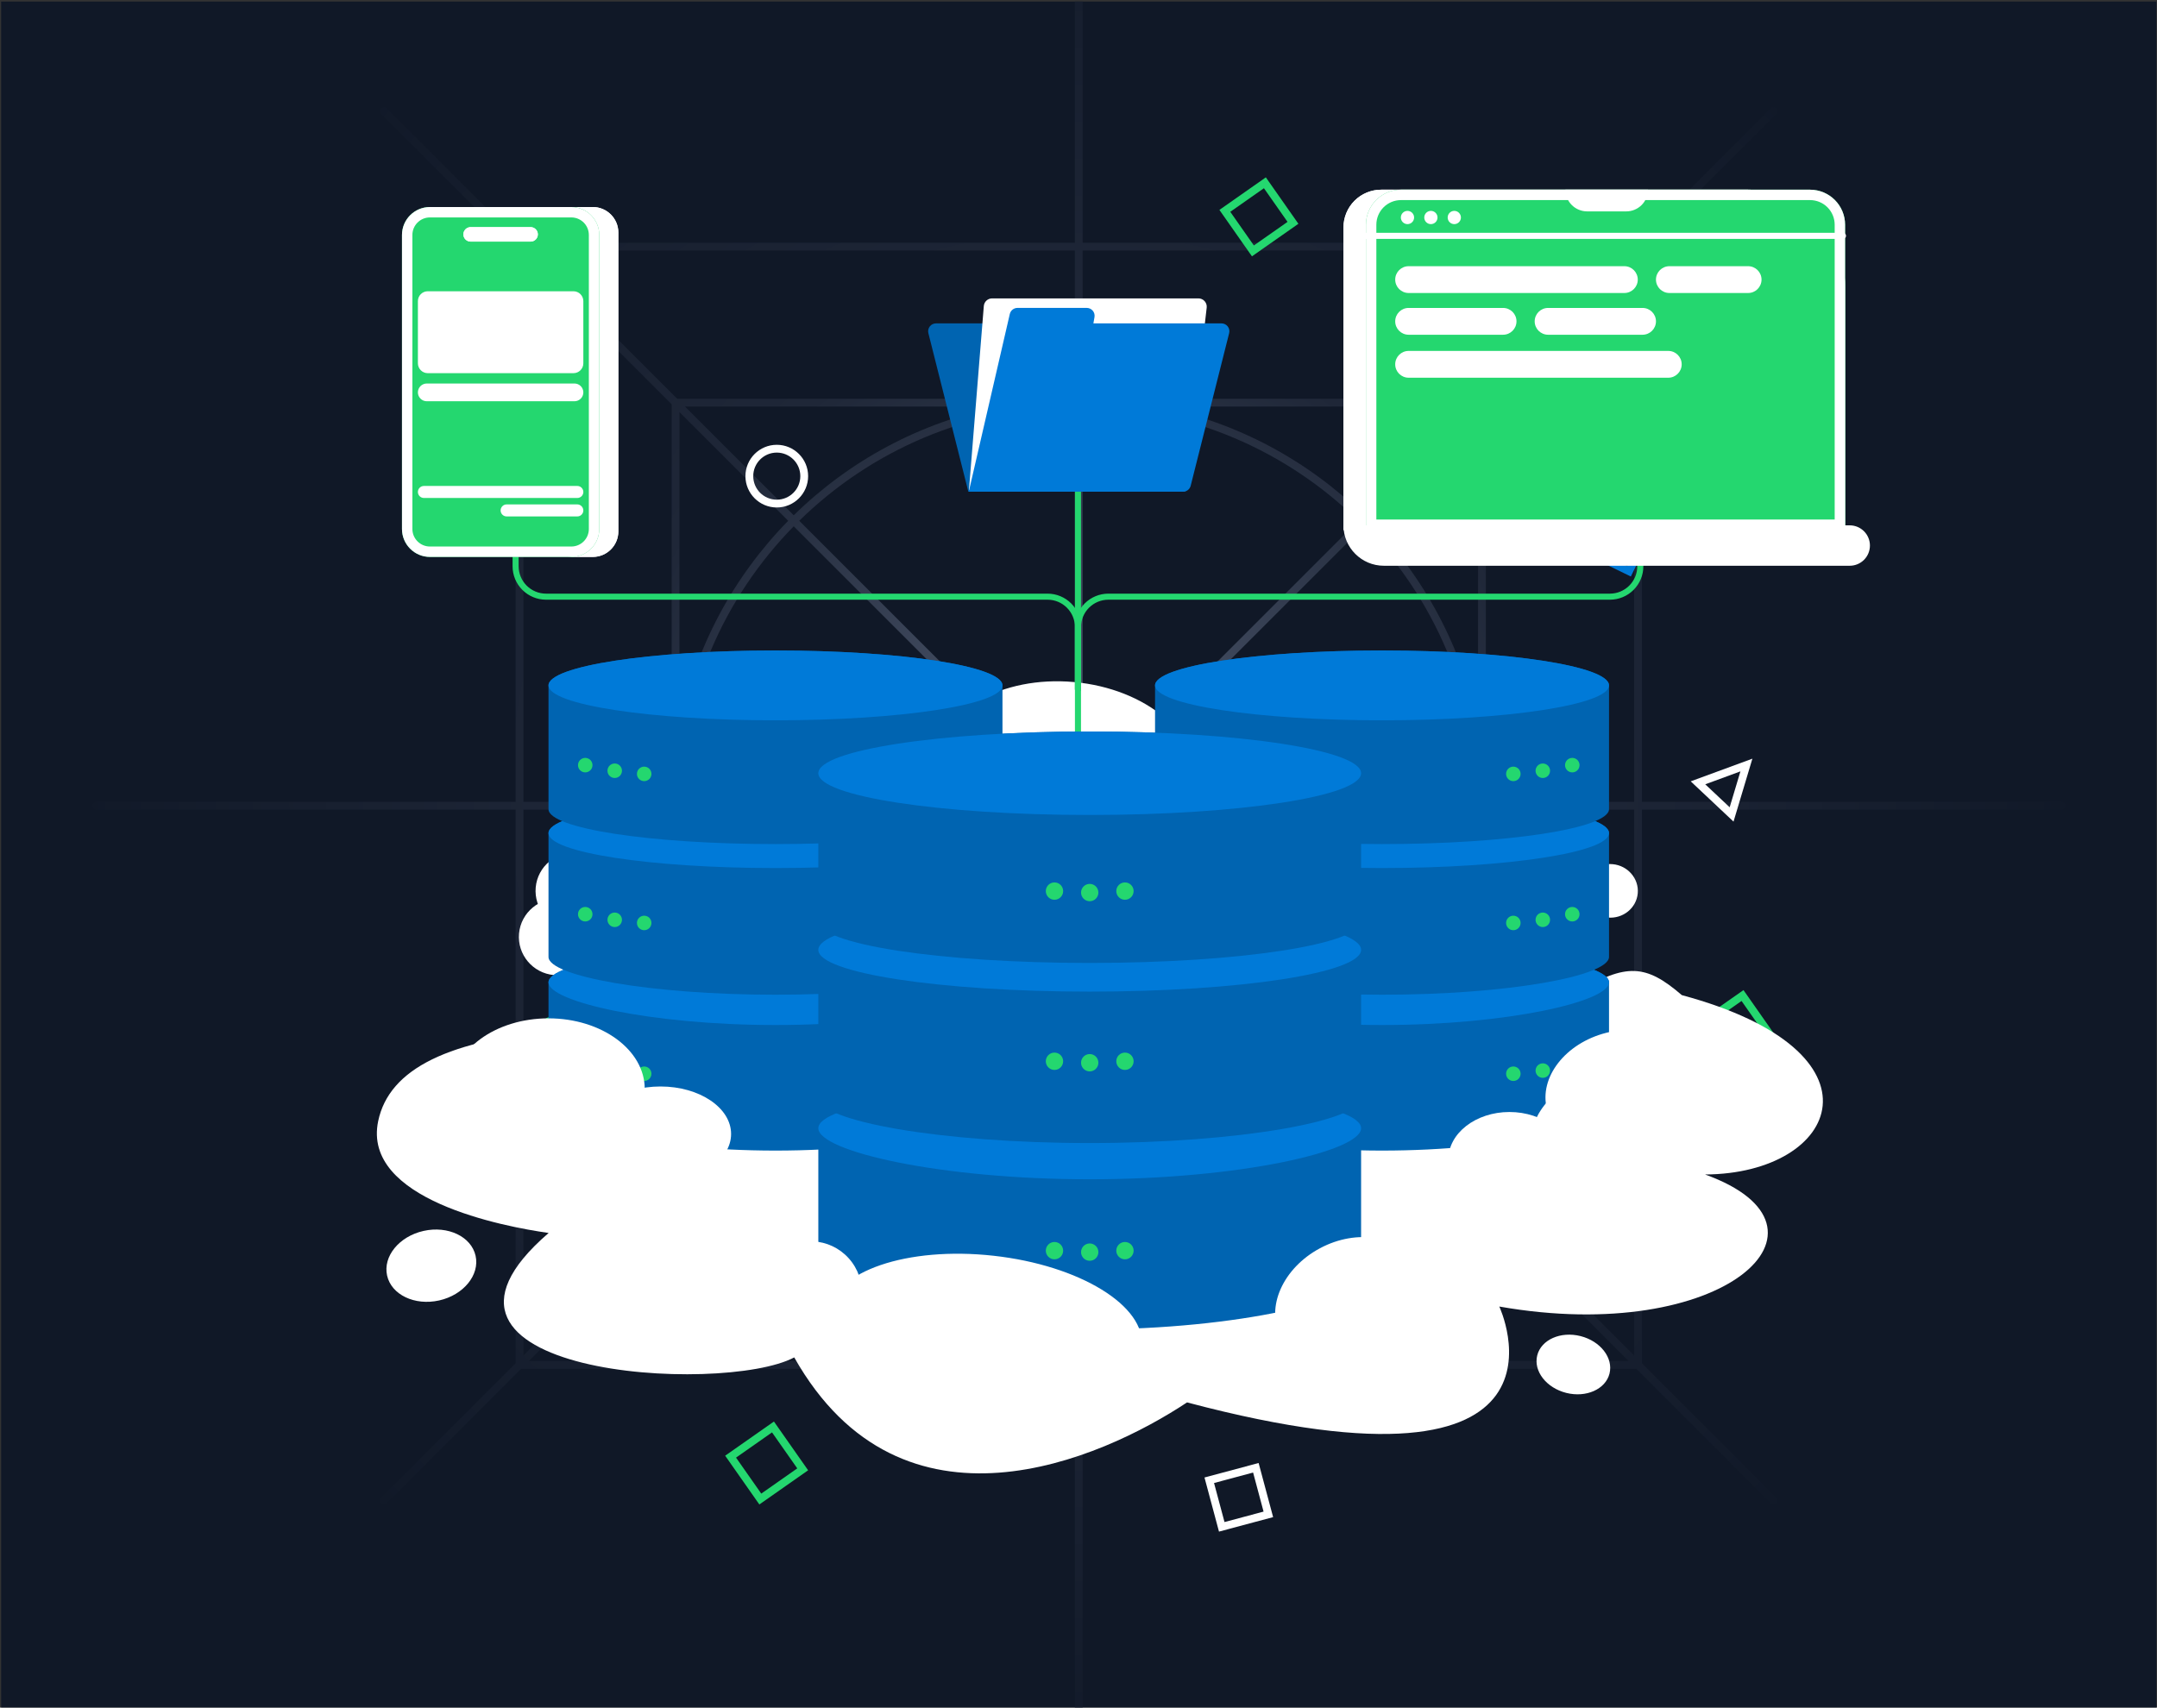 <?xml version="1.0" encoding="UTF-8" standalone="no"?><!DOCTYPE svg PUBLIC "-//W3C//DTD SVG 1.1//EN" "http://www.w3.org/Graphics/SVG/1.1/DTD/svg11.dtd"><svg width="100%" height="100%" viewBox="0 0 1244 985" version="1.1" xmlns="http://www.w3.org/2000/svg" xmlns:xlink="http://www.w3.org/1999/xlink" xml:space="preserve" xmlns:serif="http://www.serif.com/" style="fill-rule:evenodd;clip-rule:evenodd;stroke-linejoin:round;stroke-miterlimit:2;"><rect x="0" y="0" width="1244" height="985" fill="#333333" stroke="none"/><rect id="FE-Storage" x="0.65" y="0.904" width="1243" height="984" style="fill:rgb(16,24,39);"/><clipPath id="_clip1"><rect x="0.65" y="0.904" width="1243" height="984"/></clipPath><g clip-path="url(#_clip1)"><g id="Bg-grid" serif:id="Bg grid"><path d="M297.363,467.048L55.441,467.048C54.199,467.048 53.191,466.039 53.191,464.798C53.191,463.556 54.199,462.548 55.441,462.548L297.363,462.548L297.363,143.192L219.835,65.665C218.957,64.787 218.957,63.361 219.835,62.483C220.714,61.605 222.139,61.605 223.017,62.483L300.545,140.01L619.9,140.01L619.9,-73.805C619.9,-75.047 620.908,-76.055 622.15,-76.055C623.392,-76.055 624.4,-75.047 624.4,-73.805L624.4,140.01L943.756,140.01L1021.28,62.483C1022.16,61.605 1023.59,61.605 1024.46,62.483C1025.34,63.361 1025.34,64.787 1024.46,65.665L946.938,143.192L946.938,462.548L1188.86,462.548C1190.1,462.548 1191.11,463.556 1191.11,464.798C1191.11,466.039 1190.1,467.048 1188.86,467.048L946.938,467.048L946.938,786.403L1024.46,863.93C1025.34,864.809 1025.34,866.234 1024.46,867.112C1023.59,867.991 1022.16,867.991 1021.28,867.112L943.756,789.585L624.4,789.585L624.4,1059.61C624.4,1060.86 623.392,1061.86 622.15,1061.86C620.908,1061.86 619.9,1060.86 619.9,1059.61L619.9,789.585L300.545,789.585L223.017,867.112C222.139,867.991 220.714,867.991 219.835,867.112C218.957,866.234 218.957,864.809 219.835,863.93L297.363,786.403L297.363,467.048ZM301.863,147.692C301.863,170.824 301.863,316.373 301.863,462.548L387.363,462.548L387.363,233.192L301.863,147.692ZM619.9,144.51L305.045,144.51L390.545,230.01L619.9,230.01L619.9,144.51ZM939.256,144.51L624.4,144.51L624.4,230.01L853.756,230.01L939.256,144.51ZM942.438,462.548L942.438,147.692L856.938,233.192L856.938,462.548L942.438,462.548ZM942.438,781.903L942.438,467.048L856.938,467.048L856.938,696.403L942.438,781.903ZM624.4,785.085L939.256,785.085L853.756,699.585L624.4,699.585L624.4,785.085ZM305.045,785.085L619.9,785.085L619.9,699.585L390.545,699.585L305.045,785.085ZM301.863,467.048C301.863,613.222 301.863,758.772 301.863,781.903L387.363,696.403L387.363,467.048L301.863,467.048ZM391.863,237.692C391.863,261.311 391.863,336.272 391.863,418.861C400.926,373.243 423.224,332.367 454.58,300.409L391.863,237.692ZM576.213,234.51C489.293,234.51 411.474,234.51 395.045,234.51L457.762,297.227C489.72,265.872 530.596,243.574 576.213,234.51ZM849.256,234.51C832.826,234.51 755.007,234.51 668.087,234.51C713.705,243.574 754.581,265.872 786.539,297.227L849.256,234.51ZM852.438,418.861L852.438,237.692L789.721,300.409C821.076,332.367 843.374,373.243 852.438,418.861ZM852.438,691.903L852.438,510.735C843.374,556.352 821.076,597.228 789.721,629.186L852.438,691.903ZM668.087,695.085C755.007,695.085 832.826,695.085 849.256,695.085L786.539,632.368C754.581,663.724 713.705,686.021 668.087,695.085ZM395.045,695.085C411.474,695.085 489.293,695.085 576.213,695.085C530.596,686.021 489.72,663.724 457.762,632.368L395.045,695.085ZM391.863,510.735C391.863,597.83 391.863,675.493 391.863,691.903L454.58,629.186C423.224,597.228 400.926,556.352 391.863,510.735ZM457.761,303.591C417.496,344.645 392.467,400.697 391.874,462.548L616.718,462.548L457.761,303.591ZM619.9,234.521C558.049,235.114 501.998,260.143 460.943,300.409L619.9,459.366L619.9,234.521ZM783.357,300.409C742.303,260.143 686.251,235.114 624.4,234.521L624.4,459.366L783.357,300.409ZM852.427,462.548C851.833,400.697 826.805,344.645 786.539,303.591L627.582,462.548L852.427,462.548ZM786.539,626.005C826.805,584.95 851.833,528.899 852.427,467.048L627.582,467.048L786.539,626.005ZM624.4,695.074C686.251,694.481 742.303,669.452 783.357,629.187L624.4,470.23L624.4,695.074ZM460.943,629.187C501.998,669.452 558.049,694.481 619.9,695.074L619.9,470.23L460.943,629.187ZM391.874,467.048C392.467,528.899 417.496,584.95 457.761,626.005L616.718,467.048L391.874,467.048Z" style="fill:url(#_Radial2);"/></g><g><path d="M426.157,415.948C439.685,415.948 450.669,426.931 450.669,440.46C450.669,453.988 439.685,464.971 426.157,464.971C412.629,464.971 401.646,453.988 401.646,440.46C401.646,426.931 412.629,415.948 426.157,415.948ZM426.157,420.448C415.113,420.448 406.146,429.415 406.146,440.46C406.146,451.504 415.113,460.471 426.157,460.471C437.202,460.471 446.169,451.504 446.169,440.46C446.169,429.415 437.202,420.448 426.157,420.448Z" style="fill:rgb(0,215,111);"/><path d="M983.801,202.071C992.681,202.071 999.891,209.281 999.891,218.161C999.891,227.041 992.681,234.251 983.801,234.251C974.92,234.251 967.71,227.041 967.71,218.161C967.71,209.281 974.92,202.071 983.801,202.071ZM983.801,206.571C977.404,206.571 972.21,211.764 972.21,218.161C972.21,224.558 977.404,229.751 983.801,229.751C990.197,229.751 995.391,224.558 995.391,218.161C995.391,211.764 990.197,206.571 983.801,206.571Z" style="fill:rgb(0,215,111);"/><path d="M447.99,256.577C457.968,256.577 466.068,264.678 466.068,274.656C466.068,284.634 457.968,292.734 447.99,292.734C438.012,292.734 429.912,284.634 429.912,274.656C429.912,264.678 438.012,256.577 447.99,256.577ZM447.99,261.077C440.496,261.077 434.412,267.162 434.412,274.656C434.412,282.15 440.496,288.234 447.99,288.234C455.484,288.234 461.568,282.15 461.568,274.656C461.568,267.162 455.484,261.077 447.99,261.077Z" style="fill:white;"/><path d="M784.28,618.367C797.808,618.367 808.792,629.35 808.792,642.878C808.792,656.407 797.808,667.39 784.28,667.39C770.752,667.39 759.769,656.407 759.769,642.878C759.769,629.35 770.752,618.367 784.28,618.367ZM784.28,622.867C773.235,622.867 764.269,631.834 764.269,642.878C764.269,653.923 773.235,662.89 784.28,662.89C795.325,662.89 804.292,653.923 804.292,642.878C804.292,631.834 795.325,622.867 784.28,622.867Z" style="fill:rgb(0,215,111);"/><path d="M328.789,722.549C337.67,722.549 344.88,729.759 344.88,738.64C344.88,747.52 337.67,754.73 328.789,754.73C319.909,754.73 312.699,747.52 312.699,738.64C312.699,729.759 319.909,722.549 328.789,722.549ZM328.789,727.049C322.393,727.049 317.199,732.243 317.199,738.64C317.199,745.037 322.393,750.23 328.789,750.23C335.186,750.23 340.38,745.037 340.38,738.64C340.38,732.243 335.186,727.049 328.789,727.049Z" style="fill:rgb(0,215,111);"/><path d="M325.734,584.875C339.263,584.875 350.246,595.858 350.246,609.386C350.246,622.914 339.263,633.898 325.734,633.898C312.206,633.898 301.223,622.914 301.223,609.386C301.223,595.858 312.206,584.875 325.734,584.875ZM325.734,589.375C314.69,589.375 305.723,598.342 305.723,609.386C305.723,620.431 314.69,629.398 325.734,629.398C336.779,629.398 345.746,620.431 345.746,609.386C345.746,598.342 336.779,589.375 325.734,589.375Z" style="fill:rgb(0,215,111);"/><path d="M920.811,275.424L959.25,294.118L940.556,332.557L902.117,313.863L920.811,275.424ZM922.89,281.439L908.132,311.784L938.477,326.542L953.235,296.197L922.89,281.439Z" style="fill:rgb(0,122,216);"/><path d="M730.047,102.308L748.819,129.09L722.038,147.862L703.266,121.08L730.047,102.308ZM728.945,108.576L709.534,122.182L723.14,141.594L742.551,127.988L728.945,108.576Z" style="fill:rgb(36,215,111);"/><path d="M1005.51,571.132L1024.28,597.914L997.497,616.686L978.725,589.904L1005.51,571.132ZM1004.4,577.4L984.993,591.006L998.599,610.418L1018.01,596.812L1004.4,577.4Z" style="fill:rgb(36,215,111);"/><path d="M446.352,819.996L466.068,848.125L437.939,867.842L418.223,839.713L446.352,819.996ZM445.25,826.264L424.491,840.815L439.041,861.574L459.801,847.023L445.25,826.264Z" style="fill:rgb(36,215,111);"/><path d="M761.563,695.195L786.096,730.197L751.095,754.73L726.562,719.729L761.563,695.195ZM760.461,701.463L732.83,720.831L752.197,748.462L779.829,729.094L760.461,701.463Z" style="fill:rgb(36,215,111);"/><path d="M292.909,176.911L324.125,168.547L332.49,199.764L301.273,208.128L292.909,176.911ZM298.42,180.093L304.455,202.617L326.978,196.582L320.943,174.058L298.42,180.093Z" style="fill:rgb(36,215,111);"/><path d="M694.662,852.283L725.879,843.919L734.243,875.136L703.026,883.5L694.662,852.283ZM700.173,855.465L706.208,877.989L728.732,871.954L722.697,849.43L700.173,855.465Z" style="fill:white;"/><path d="M1010.65,437.633L999.768,473.938L975.076,450.711L1010.65,437.633ZM1003.75,444.962C1003.75,444.962 983.463,452.422 983.463,452.422L997.547,465.671L1003.75,444.962Z" style="fill:white;"/></g><path d="M619.355,393.428C660.895,397.163 692.514,423.62 689.92,452.473C687.326,481.325 651.495,501.718 609.955,497.983C568.415,494.249 536.796,467.792 539.39,438.939C541.984,410.086 577.815,389.694 619.355,393.428Z" style="fill:white;"/><path d="M619.942,268.835L623.438,268.835L623.438,446.996L619.942,446.996L619.942,268.835Z" style="fill:rgb(36,215,111);"/><path d="M623.44,397.693C623.44,398.659 622.656,399.443 621.69,399.443C620.724,399.443 619.94,398.659 619.94,397.693L619.94,361.726C619.94,357.538 618.276,353.521 615.315,350.559C612.353,347.598 608.336,345.934 604.148,345.934L314.905,345.934C309.789,345.934 304.882,343.901 301.264,340.283C297.646,336.665 295.613,331.758 295.613,326.642L295.613,313.99C295.613,313.024 296.397,312.24 297.363,312.24C298.329,312.24 299.113,313.024 299.113,313.99L299.113,326.642C299.113,330.83 300.777,334.847 303.738,337.809C306.7,340.77 310.717,342.434 314.905,342.434L604.148,342.434C609.265,342.434 614.172,344.466 617.79,348.084C621.408,351.702 623.44,356.609 623.44,361.726L623.44,397.693Z" style="fill:rgb(36,215,111);"/><path d="M623.44,397.693C623.44,398.659 622.656,399.443 621.69,399.443C620.724,399.443 619.94,398.659 619.94,397.693L619.94,361.726C619.94,356.609 621.973,351.702 625.591,348.084C629.209,344.466 634.116,342.434 639.232,342.434L928.475,342.434C932.664,342.434 936.68,340.77 939.642,337.809C942.604,334.847 944.267,330.83 944.267,326.642L944.267,313.99C944.267,313.024 945.052,312.24 946.017,312.24C946.983,312.24 947.767,313.024 947.767,313.99L947.767,326.642C947.767,331.758 945.735,336.665 942.117,340.283C938.499,343.901 933.592,345.934 928.475,345.934L639.232,345.934C635.044,345.934 631.027,347.598 628.066,350.559C625.104,353.521 623.44,357.538 623.44,361.726L623.44,397.693Z" style="fill:rgb(36,215,111);"/><path d="M930.04,498.491C938.802,499.279 945.296,506.819 944.531,515.317C943.767,523.816 936.033,530.077 927.271,529.289C918.509,528.501 912.016,520.962 912.78,512.463C913.544,503.964 921.278,497.704 930.04,498.491Z" style="fill:white;"/><path d="M323.382,518.492C335.561,519.587 344.564,530.326 343.473,542.459C342.382,554.591 331.609,563.552 319.43,562.457C307.251,561.362 298.249,550.623 299.339,538.491C300.43,526.358 311.203,517.397 323.382,518.492Z" style="fill:white;"/><path d="M333,491.908C345.179,493.003 354.181,503.742 353.09,515.874C351.999,528.006 341.226,536.967 329.047,535.872C316.868,534.777 307.866,524.038 308.956,511.906C310.047,499.774 320.821,490.813 333,491.908Z" style="fill:white;"/><path d="M324.5,594.402C259.149,599.521 224.449,616.411 218.11,646.684C208.635,691.936 290.173,707.532 316.424,711.226C221.29,793.213 416.518,805.002 458.061,783.016C520.225,892.956 635.253,841.705 684.604,808.966C919.9,871.312 864.687,753.667 864.687,753.667C993.88,776.425 1068.16,708.027 983.348,677.49C1060.78,677.12 1091.25,606.698 969.944,574.025C949.204,556.127 937.911,555.493 909.821,572.121" style="fill:white;"/><g id="Layer-1" serif:id="Layer 1"/><g id="Coloured"/><g><g><path d="M927.966,566.643C927.966,555.527 869.307,546.502 797.056,546.502C724.805,546.502 666.146,555.527 666.146,566.643L666.146,637.674L666.167,637.674C666.153,637.796 666.146,637.919 666.146,638.041C666.146,649.157 724.805,663.707 797.056,663.707C869.307,663.707 927.966,649.157 927.966,638.041C927.966,637.919 927.959,637.796 927.945,637.674L927.966,637.674L927.966,566.643Z" style="fill:rgb(0,100,177);"/><path d="M797.056,546.502C724.805,546.502 666.146,555.527 666.146,566.643C666.146,577.76 724.805,591.277 797.056,591.277C869.307,591.277 927.966,577.76 927.966,566.643C927.966,555.527 869.307,546.502 797.056,546.502Z" style="fill:rgb(0,122,216);"/></g><g><path d="M927.966,480.588C927.966,469.472 869.307,460.447 797.056,460.447C724.805,460.447 666.146,469.472 666.146,480.588L666.146,551.619L666.167,551.619C666.153,551.741 666.146,551.863 666.146,551.986C666.146,563.102 724.805,573.799 797.056,573.799C869.307,573.799 927.966,563.102 927.966,551.986C927.966,551.863 927.959,551.741 927.945,551.619L927.966,551.619L927.966,480.588Z" style="fill:rgb(0,100,177);"/><ellipse cx="797.056" cy="480.588" rx="130.91" ry="20.141" style="fill:rgb(0,122,216);"/></g><g><path d="M927.966,395.365C927.966,384.249 869.307,375.224 797.056,375.224C724.805,375.224 666.146,384.249 666.146,395.365L666.146,466.396L666.167,466.396C666.153,466.518 666.146,466.64 666.146,466.763C666.146,477.879 724.805,486.904 797.056,486.904C869.307,486.904 927.966,477.879 927.966,466.763C927.966,466.64 927.959,466.518 927.945,466.396L927.966,466.396L927.966,395.365Z" style="fill:rgb(0,100,177);"/><ellipse cx="797.056" cy="395.365" rx="130.91" ry="20.141" style="fill:rgb(0,122,216);"/></g><g><circle cx="906.778" cy="441.369" r="4.182" style="fill:rgb(36,215,111);"/><circle cx="889.78" cy="444.598" r="4.182" style="fill:rgb(36,215,111);"/><circle cx="872.781" cy="446.414" r="4.182" style="fill:rgb(36,215,111);"/></g><g><circle cx="906.778" cy="527.355" r="4.182" style="fill:rgb(36,215,111);"/><circle cx="889.78" cy="530.583" r="4.182" style="fill:rgb(36,215,111);"/><circle cx="872.781" cy="532.399" r="4.182" style="fill:rgb(36,215,111);"/></g><g><circle cx="906.778" cy="614.331" r="4.182" style="fill:rgb(36,215,111);"/><circle cx="889.78" cy="617.559" r="4.182" style="fill:rgb(36,215,111);"/><circle cx="872.781" cy="619.375" r="4.182" style="fill:rgb(36,215,111);"/></g></g><g><g><path d="M316.334,566.643C316.334,555.527 374.993,546.502 447.245,546.502C519.496,546.502 578.155,555.527 578.155,566.643L578.155,637.674L578.133,637.674C578.148,637.796 578.155,637.919 578.155,638.041C578.155,649.157 519.496,663.707 447.245,663.707C374.993,663.707 316.334,649.157 316.334,638.041C316.334,637.919 316.341,637.796 316.356,637.674L316.334,637.674L316.334,566.643Z" style="fill:rgb(0,100,177);"/><path d="M447.245,546.502C519.496,546.502 578.155,555.527 578.155,566.643C578.155,577.76 519.496,591.277 447.245,591.277C374.993,591.277 316.334,577.76 316.334,566.643C316.334,555.527 374.993,546.502 447.245,546.502Z" style="fill:rgb(0,122,216);"/></g><g><path d="M316.334,480.588C316.334,469.472 374.993,460.447 447.245,460.447C519.496,460.447 578.155,469.472 578.155,480.588L578.155,551.619L578.133,551.619C578.148,551.741 578.155,551.863 578.155,551.986C578.155,563.102 519.496,573.799 447.245,573.799C374.993,573.799 316.334,563.102 316.334,551.986C316.334,551.863 316.341,551.741 316.356,551.619L316.334,551.619L316.334,480.588Z" style="fill:rgb(0,100,177);"/><ellipse cx="447.245" cy="480.588" rx="130.91" ry="20.141" style="fill:rgb(0,122,216);"/></g><g><path d="M316.334,395.365C316.334,384.249 374.993,375.224 447.245,375.224C519.496,375.224 578.155,384.249 578.155,395.365L578.155,466.396L578.133,466.396C578.148,466.518 578.155,466.64 578.155,466.763C578.155,477.879 519.496,486.904 447.245,486.904C374.993,486.904 316.334,477.879 316.334,466.763C316.334,466.64 316.341,466.518 316.356,466.396L316.334,466.396L316.334,395.365Z" style="fill:rgb(0,100,177);"/><ellipse cx="447.245" cy="395.365" rx="130.91" ry="20.141" style="fill:rgb(0,122,216);"/></g><g><circle cx="337.523" cy="441.369" r="4.182" style="fill:rgb(36,215,111);"/><circle cx="354.521" cy="444.598" r="4.182" style="fill:rgb(36,215,111);"/><circle cx="371.519" cy="446.414" r="4.182" style="fill:rgb(36,215,111);"/></g><g><circle cx="337.523" cy="527.355" r="4.182" style="fill:rgb(36,215,111);"/><circle cx="354.521" cy="530.583" r="4.182" style="fill:rgb(36,215,111);"/><circle cx="371.519" cy="532.399" r="4.182" style="fill:rgb(36,215,111);"/></g><g><circle cx="337.523" cy="614.331" r="4.182" style="fill:rgb(36,215,111);"/><circle cx="354.521" cy="617.559" r="4.182" style="fill:rgb(36,215,111);"/><circle cx="371.519" cy="619.375" r="4.182" style="fill:rgb(36,215,111);"/></g></g><g><g><path d="M471.953,650.808C471.953,637.517 542.085,626.727 628.468,626.727C714.85,626.727 784.982,637.517 784.982,650.808L784.982,735.731L784.957,735.731C784.974,735.877 784.982,736.023 784.982,736.17C784.982,749.46 714.85,766.855 628.468,766.855C542.085,766.855 471.953,749.46 471.953,736.17C471.953,736.023 471.962,735.877 471.979,735.731L471.953,735.731L471.953,650.808Z" style="fill:rgb(0,100,177);"/><path d="M628.468,626.727C714.85,626.727 784.982,637.517 784.982,650.808C784.982,664.098 714.85,680.26 628.468,680.26C542.085,680.26 471.953,664.098 471.953,650.808C471.953,637.517 542.085,626.727 628.468,626.727Z" style="fill:rgb(0,122,216);"/></g><g><path d="M471.953,547.921C471.953,534.63 542.085,523.84 628.468,523.84C714.85,523.84 784.982,534.63 784.982,547.921L784.982,632.845L784.957,632.845C784.974,632.99 784.982,633.137 784.982,633.283C784.982,646.574 714.85,659.363 628.468,659.363C542.085,659.363 471.953,646.574 471.953,633.283C471.953,633.137 471.962,632.99 471.979,632.845L471.953,632.845L471.953,547.921Z" style="fill:rgb(0,100,177);"/><ellipse cx="628.468" cy="547.921" rx="156.515" ry="24.081" style="fill:rgb(0,122,216);"/></g><g><path d="M471.953,446.03C471.953,432.739 542.085,421.949 628.468,421.949C714.85,421.949 784.982,432.739 784.982,446.03L784.982,530.954L784.957,530.954C784.974,531.099 784.982,531.246 784.982,531.392C784.982,544.682 714.85,555.473 628.468,555.473C542.085,555.473 471.953,544.682 471.953,531.392C471.953,531.246 471.962,531.099 471.979,530.954L471.953,530.954L471.953,446.03Z" style="fill:rgb(0,100,177);"/><ellipse cx="628.468" cy="446.03" rx="156.515" ry="24.081" style="fill:rgb(0,122,216);"/></g><g><circle cx="608.145" cy="514.021" r="5" style="fill:rgb(36,215,111);"/><circle cx="628.468" cy="514.865" r="5" style="fill:rgb(36,215,111);"/><circle cx="648.791" cy="514.021" r="5" style="fill:rgb(36,215,111);"/></g><g><circle cx="608.145" cy="612.181" r="5" style="fill:rgb(36,215,111);"/><circle cx="628.468" cy="613.026" r="5" style="fill:rgb(36,215,111);"/><circle cx="648.791" cy="612.181" r="5" style="fill:rgb(36,215,111);"/></g><g><circle cx="608.145" cy="721.43" r="5" style="fill:rgb(36,215,111);"/><circle cx="628.468" cy="722.275" r="5" style="fill:rgb(36,215,111);"/><circle cx="648.791" cy="721.43" r="5" style="fill:rgb(36,215,111);"/></g></g><ellipse cx="316.334" cy="628.135" rx="55.504" ry="40.711" style="fill:white;"/><ellipse cx="380.929" cy="654.121" rx="40.711" ry="27.394" style="fill:white;"/><path d="M244.285,710.043C258.369,706.895 271.812,713.326 274.286,724.396C276.761,735.466 267.335,747.009 253.251,750.157C239.167,753.305 225.723,746.873 223.249,735.804C220.775,724.734 230.201,713.191 244.285,710.043Z" style="fill:white;"/><path d="M911.541,770.716C923.043,773.619 930.528,783.316 928.246,792.356C925.964,801.396 914.774,806.378 903.272,803.475C891.77,800.572 884.284,790.875 886.566,781.835C888.848,772.795 900.039,767.813 911.541,770.716Z" style="fill:white;"/><path d="M572.973,724.365C622.752,729.877 661.059,753.391 658.462,776.842C655.866,800.293 613.343,814.858 563.563,809.346C513.783,803.834 475.477,780.32 478.073,756.868C480.67,733.417 523.193,718.853 572.973,724.365Z" style="fill:white;"/><path d="M761.305,720.022C782.694,708.609 807.262,712.841 816.134,729.468C825.005,746.094 814.842,768.858 793.453,780.271C772.064,791.683 747.497,787.451 738.625,770.825C729.754,754.198 739.916,731.434 761.305,720.022Z" style="fill:white;"/><path d="M918.083,620.415C941.569,614.404 964.431,624.346 969.103,642.602C973.775,660.859 958.501,680.561 935.014,686.572C911.528,692.583 888.667,682.641 883.994,664.384C879.322,646.128 894.596,626.426 918.083,620.415Z" style="fill:white;"/><path d="M926.236,595.796C949.722,589.785 972.584,599.727 977.256,617.983C981.929,636.24 966.654,655.942 943.168,661.953C919.681,667.964 896.82,658.022 892.148,639.765C887.475,621.509 902.75,601.807 926.236,595.796Z" style="fill:white;"/><path d="M870.517,641.451C889.968,641.437 905.768,653.7 905.779,668.819C905.79,683.939 890.008,696.225 870.558,696.24C851.107,696.254 835.307,683.991 835.296,668.871C835.285,653.752 851.067,641.465 870.517,641.451Z" style="fill:white;"/><path d="M447.629,723.638C459.782,712.695 478.534,713.677 489.478,725.831C500.421,737.985 499.438,756.737 487.285,767.68C475.131,778.623 456.379,777.641 445.436,765.487C434.492,753.333 435.475,734.581 447.629,723.638Z" style="fill:white;"/><g><path d="M680.003,283.648C681.369,283.648 682.661,283.032 683.522,281.972C684.383,280.912 684.721,279.521 684.44,278.184C680.145,257.688 665.236,186.539 665.236,186.539L539.814,186.539C538.416,186.539 537.097,187.183 536.238,188.286C535.379,189.388 535.076,190.826 535.418,192.181C540.642,212.908 558.472,283.648 558.472,283.648C558.472,283.648 655.474,283.648 680.003,283.648Z" style="fill:rgb(0,100,177);"/><path d="M691.171,172.123C692.539,172.123 693.841,172.707 694.751,173.728C695.661,174.749 696.091,176.109 695.934,177.468C693.373,199.643 683.717,283.248 683.717,283.248L558.823,282.619C558.823,282.619 565.731,197.099 567.392,176.532C567.593,174.041 569.673,172.123 572.172,172.123C591.664,172.123 669.87,172.123 691.171,172.123Z" style="fill:white;"/><path d="M558.715,283.648C558.715,283.648 578.14,199.498 582.38,181.128C582.855,179.071 584.687,177.614 586.798,177.614C595.311,177.614 616.693,177.614 626.759,177.614C628.098,177.614 629.369,178.206 630.23,179.232C631.092,180.258 631.456,181.612 631.224,182.931C630.889,184.844 630.592,186.539 630.592,186.539C630.592,186.539 686.121,186.539 704.486,186.539C705.884,186.539 707.204,187.183 708.063,188.286C708.922,189.388 709.224,190.826 708.883,192.181C704.349,210.169 690.32,265.829 686.692,280.222C686.184,282.236 684.373,283.648 682.295,283.648C661.765,283.648 558.715,283.648 558.715,283.648Z" style="fill:rgb(0,122,216);"/></g><g><path d="M774.816,305.68L1064.11,305.68C1064.11,305.68 1064.11,223.428 1064.11,165.42C1064.11,150.568 1058.21,136.324 1047.71,125.822C1037.21,115.32 1022.96,109.42 1008.11,109.42L796.589,109.42C790.814,109.42 785.276,111.714 781.193,115.797C777.11,119.881 774.816,125.419 774.816,131.193C774.816,182.304 774.816,305.68 774.816,305.68Z" style="fill:white;"/><path d="M774.816,305.68L774.816,131.193C774.816,125.419 777.11,119.881 781.193,115.797C785.276,111.714 790.814,109.42 796.589,109.42L1008.11,109.42C1022.96,109.42 1037.21,115.32 1047.71,125.822C1058.21,136.324 1064.11,150.568 1064.11,165.42L1064.11,305.68L774.816,305.68ZM780.816,299.68L1058.11,299.68L1058.11,165.42C1058.11,152.16 1052.84,139.442 1043.47,130.065C1034.09,120.688 1021.37,115.42 1008.11,115.42L796.589,115.42C792.406,115.42 788.394,117.082 785.436,120.04C782.478,122.998 780.816,127.01 780.816,131.193L780.816,299.68Z" style="fill:white;"/><path d="M787.778,305.68L1064.11,305.68C1064.11,305.68 1064.11,179.738 1064.11,129.63C1064.11,124.27 1061.98,119.13 1058.19,115.34C1054.4,111.55 1049.26,109.42 1043.9,109.42C992.833,109.42 859.055,109.42 807.987,109.42C802.627,109.42 797.487,111.55 793.697,115.34C789.907,119.13 787.778,124.27 787.778,129.63C787.778,179.738 787.778,305.68 787.778,305.68Z" style="fill:rgb(36,215,111);"/><path d="M787.778,305.68L787.778,129.63C787.778,124.27 789.907,119.13 793.697,115.34C797.487,111.55 802.627,109.42 807.987,109.42L1043.9,109.42C1049.26,109.42 1054.4,111.55 1058.19,115.34C1061.98,119.13 1064.11,124.27 1064.11,129.63L1064.11,305.68L787.778,305.68ZM793.778,299.68L1058.11,299.68L1058.11,129.63C1058.11,125.861 1056.61,122.247 1053.95,119.582C1051.28,116.917 1047.67,115.42 1043.9,115.42L807.987,115.42C804.219,115.42 800.604,116.917 797.94,119.582C795.275,122.247 793.778,125.861 793.778,129.63L793.778,299.68Z" style="fill:white;"/><path d="M812.385,153.555L936.815,153.555C941.081,153.555 944.545,157.019 944.545,161.285C944.545,165.552 941.081,169.015 936.815,169.015L812.385,169.015C808.119,169.015 804.655,165.552 804.655,161.285C804.655,157.019 808.119,153.555 812.385,153.555Z" style="fill:white;"/><g><circle cx="811.731" cy="125.466" r="3.821" style="fill:white;"/><circle cx="825.231" cy="125.466" r="3.821" style="fill:white;"/><circle cx="838.731" cy="125.466" r="3.821" style="fill:white;"/></g><path d="M812.385,202.425L962.142,202.425C966.408,202.425 969.872,205.889 969.872,210.155C969.872,214.422 966.408,217.885 962.142,217.885L812.385,217.885C808.119,217.885 804.655,214.422 804.655,210.155C804.655,205.889 808.119,202.425 812.385,202.425Z" style="fill:white;"/><path d="M962.771,153.555L1008.19,153.555C1012.46,153.555 1015.92,157.019 1015.92,161.285C1015.92,165.552 1012.46,169.015 1008.19,169.015L962.771,169.015C958.504,169.015 955.04,165.552 955.04,161.285C955.04,157.019 958.504,153.555 962.771,153.555Z" style="fill:white;"/><path d="M812.385,177.63L866.87,177.63C871.136,177.63 874.6,181.094 874.6,185.361C874.6,189.627 871.136,193.091 866.87,193.091L812.385,193.091C808.119,193.091 804.655,189.627 804.655,185.361C804.655,181.094 808.119,177.63 812.385,177.63Z" style="fill:white;"/><path d="M892.825,177.63L947.31,177.63C951.576,177.63 955.04,181.094 955.04,185.361C955.04,189.627 951.576,193.091 947.31,193.091L892.825,193.091C888.559,193.091 885.095,189.627 885.095,185.361C885.095,181.094 888.559,177.63 892.825,177.63Z" style="fill:white;"/><path d="M902.828,109.42C902.828,109.42 902.828,109.421 902.828,109.421C902.828,112.741 904.147,115.924 906.494,118.271C908.841,120.619 912.025,121.937 915.344,121.937C922.308,121.937 930.949,121.937 937.912,121.937C941.232,121.937 944.415,120.619 946.763,118.271C949.11,115.924 950.428,112.741 950.428,109.421C950.428,109.421 950.428,109.42 950.428,109.42L902.828,109.42Z" style="fill:white;"/><path d="M774.816,303.04L774.816,303.04C774.816,315.914 785.252,326.35 798.126,326.35C859.122,326.35 1021.83,326.35 1066.79,326.35C1069.88,326.35 1072.84,325.123 1075.03,322.937C1077.21,320.751 1078.44,317.787 1078.44,314.696C1078.44,314.696 1078.44,314.695 1078.44,314.694C1078.44,311.603 1077.21,308.639 1075.03,306.453C1072.84,304.268 1069.88,303.04 1066.79,303.04C1011.1,303.04 774.816,303.04 774.816,303.04Z" style="fill:white;"/><path d="M784.306,137.792C783.34,137.792 782.556,137.007 782.556,136.042C782.556,135.076 783.34,134.292 784.306,134.292L1062.91,134.292C1063.88,134.292 1064.66,135.076 1064.66,136.042C1064.66,137.007 1063.88,137.792 1062.91,137.792L784.306,137.792Z" style="fill:white;"/></g><g id="Mobile"><path d="M329.491,119.42L341.888,119.42C350.016,119.42 356.614,126.019 356.614,134.146L356.614,306.528C356.614,314.655 350.016,321.254 341.888,321.254L327.21,321.254C335.337,321.254 344.871,314.655 344.871,306.528L344.871,134.146C344.871,126.019 337.619,119.42 329.491,119.42Z" style="fill:white;"/><path d="M329.491,119.42L341.888,119.42C350.016,119.42 356.614,126.019 356.614,134.146L356.614,306.528C356.614,314.655 350.016,321.254 341.888,321.254L327.21,321.254C335.337,321.254 344.871,314.655 344.871,306.528L344.871,134.146C344.871,126.019 337.619,119.42 329.491,119.42Z" style="fill:white;"/><path d="M345.605,135.534L345.605,305.14C345.605,314.033 338.385,321.254 329.491,321.254L247.949,321.254C239.056,321.254 231.835,314.033 231.835,305.14L231.835,135.534C231.835,126.641 239.056,119.42 247.949,119.42L329.491,119.42C338.385,119.42 345.605,126.641 345.605,135.534Z" style="fill:rgb(36,215,111);"/><path d="M345.605,135.534L345.605,305.14C345.605,314.033 338.385,321.254 329.491,321.254L247.949,321.254C239.056,321.254 231.835,314.033 231.835,305.14L231.835,135.534C231.835,126.641 239.056,119.42 247.949,119.42L329.491,119.42C338.385,119.42 345.605,126.641 345.605,135.534ZM339.605,135.534C339.605,129.952 335.073,125.42 329.491,125.42L247.949,125.42C242.367,125.42 237.835,129.952 237.835,135.534L237.835,305.14C237.835,310.722 242.367,315.254 247.949,315.254L329.491,315.254C335.073,315.254 339.605,310.722 339.605,305.14L339.605,135.534Z" style="fill:white;"/><path d="M246.702,168.014L330.739,168.014C333.878,168.014 336.426,170.563 336.426,173.702L336.426,209.569C336.426,212.708 333.878,215.257 330.739,215.257L246.702,215.257C243.563,215.257 241.014,212.708 241.014,209.569L241.014,173.702C241.014,170.563 243.563,168.014 246.702,168.014Z" style="fill:white;"/><path d="M246.132,221.225L331.308,221.225C334.133,221.225 336.426,223.518 336.426,226.343C336.426,229.167 334.133,231.461 331.308,231.461L246.132,231.461C243.308,231.461 241.014,229.167 241.014,226.343C241.014,223.518 243.308,221.225 246.132,221.225Z" style="fill:white;"/><path d="M244.481,280.322L332.96,280.322C334.873,280.322 336.426,281.876 336.426,283.789C336.426,285.702 334.873,287.256 332.96,287.256L244.481,287.256C242.568,287.256 241.014,285.702 241.014,283.789C241.014,281.876 242.568,280.322 244.481,280.322Z" style="fill:white;"/><path d="M292.187,290.965L332.96,290.965C334.873,290.965 336.426,292.518 336.426,294.431C336.426,296.345 334.873,297.898 332.96,297.898L292.187,297.898C290.274,297.898 288.72,296.345 288.72,294.431C288.72,292.518 290.274,290.965 292.187,290.965Z" style="fill:white;"/><path d="M271.425,131.019L306.016,131.019C308.319,131.019 310.188,132.888 310.188,135.191C310.188,137.494 308.319,139.363 306.016,139.363L271.425,139.363C269.122,139.363 267.253,137.494 267.253,135.191C267.253,132.888 269.122,131.019 271.425,131.019Z" style="fill:white;"/><path d="M271.425,131.019L306.016,131.019C308.319,131.019 310.188,132.888 310.188,135.191C310.188,137.494 308.319,139.363 306.016,139.363L271.425,139.363C269.122,139.363 267.253,137.494 267.253,135.191C267.253,132.888 269.122,131.019 271.425,131.019Z" style="fill:white;"/></g></g><defs><radialGradient id="_Radial2" cx="0" cy="0" r="1" gradientUnits="userSpaceOnUse" gradientTransform="matrix(-409.25,424.786,-424.786,-409.25,619.9,459.366)"><stop offset="0" style="stop-color:rgb(82,93,115);stop-opacity:1"/><stop offset="0.46" style="stop-color:rgb(31,39,56);stop-opacity:1"/><stop offset="1" style="stop-color:rgb(16,24,39);stop-opacity:1"/></radialGradient></defs></svg>